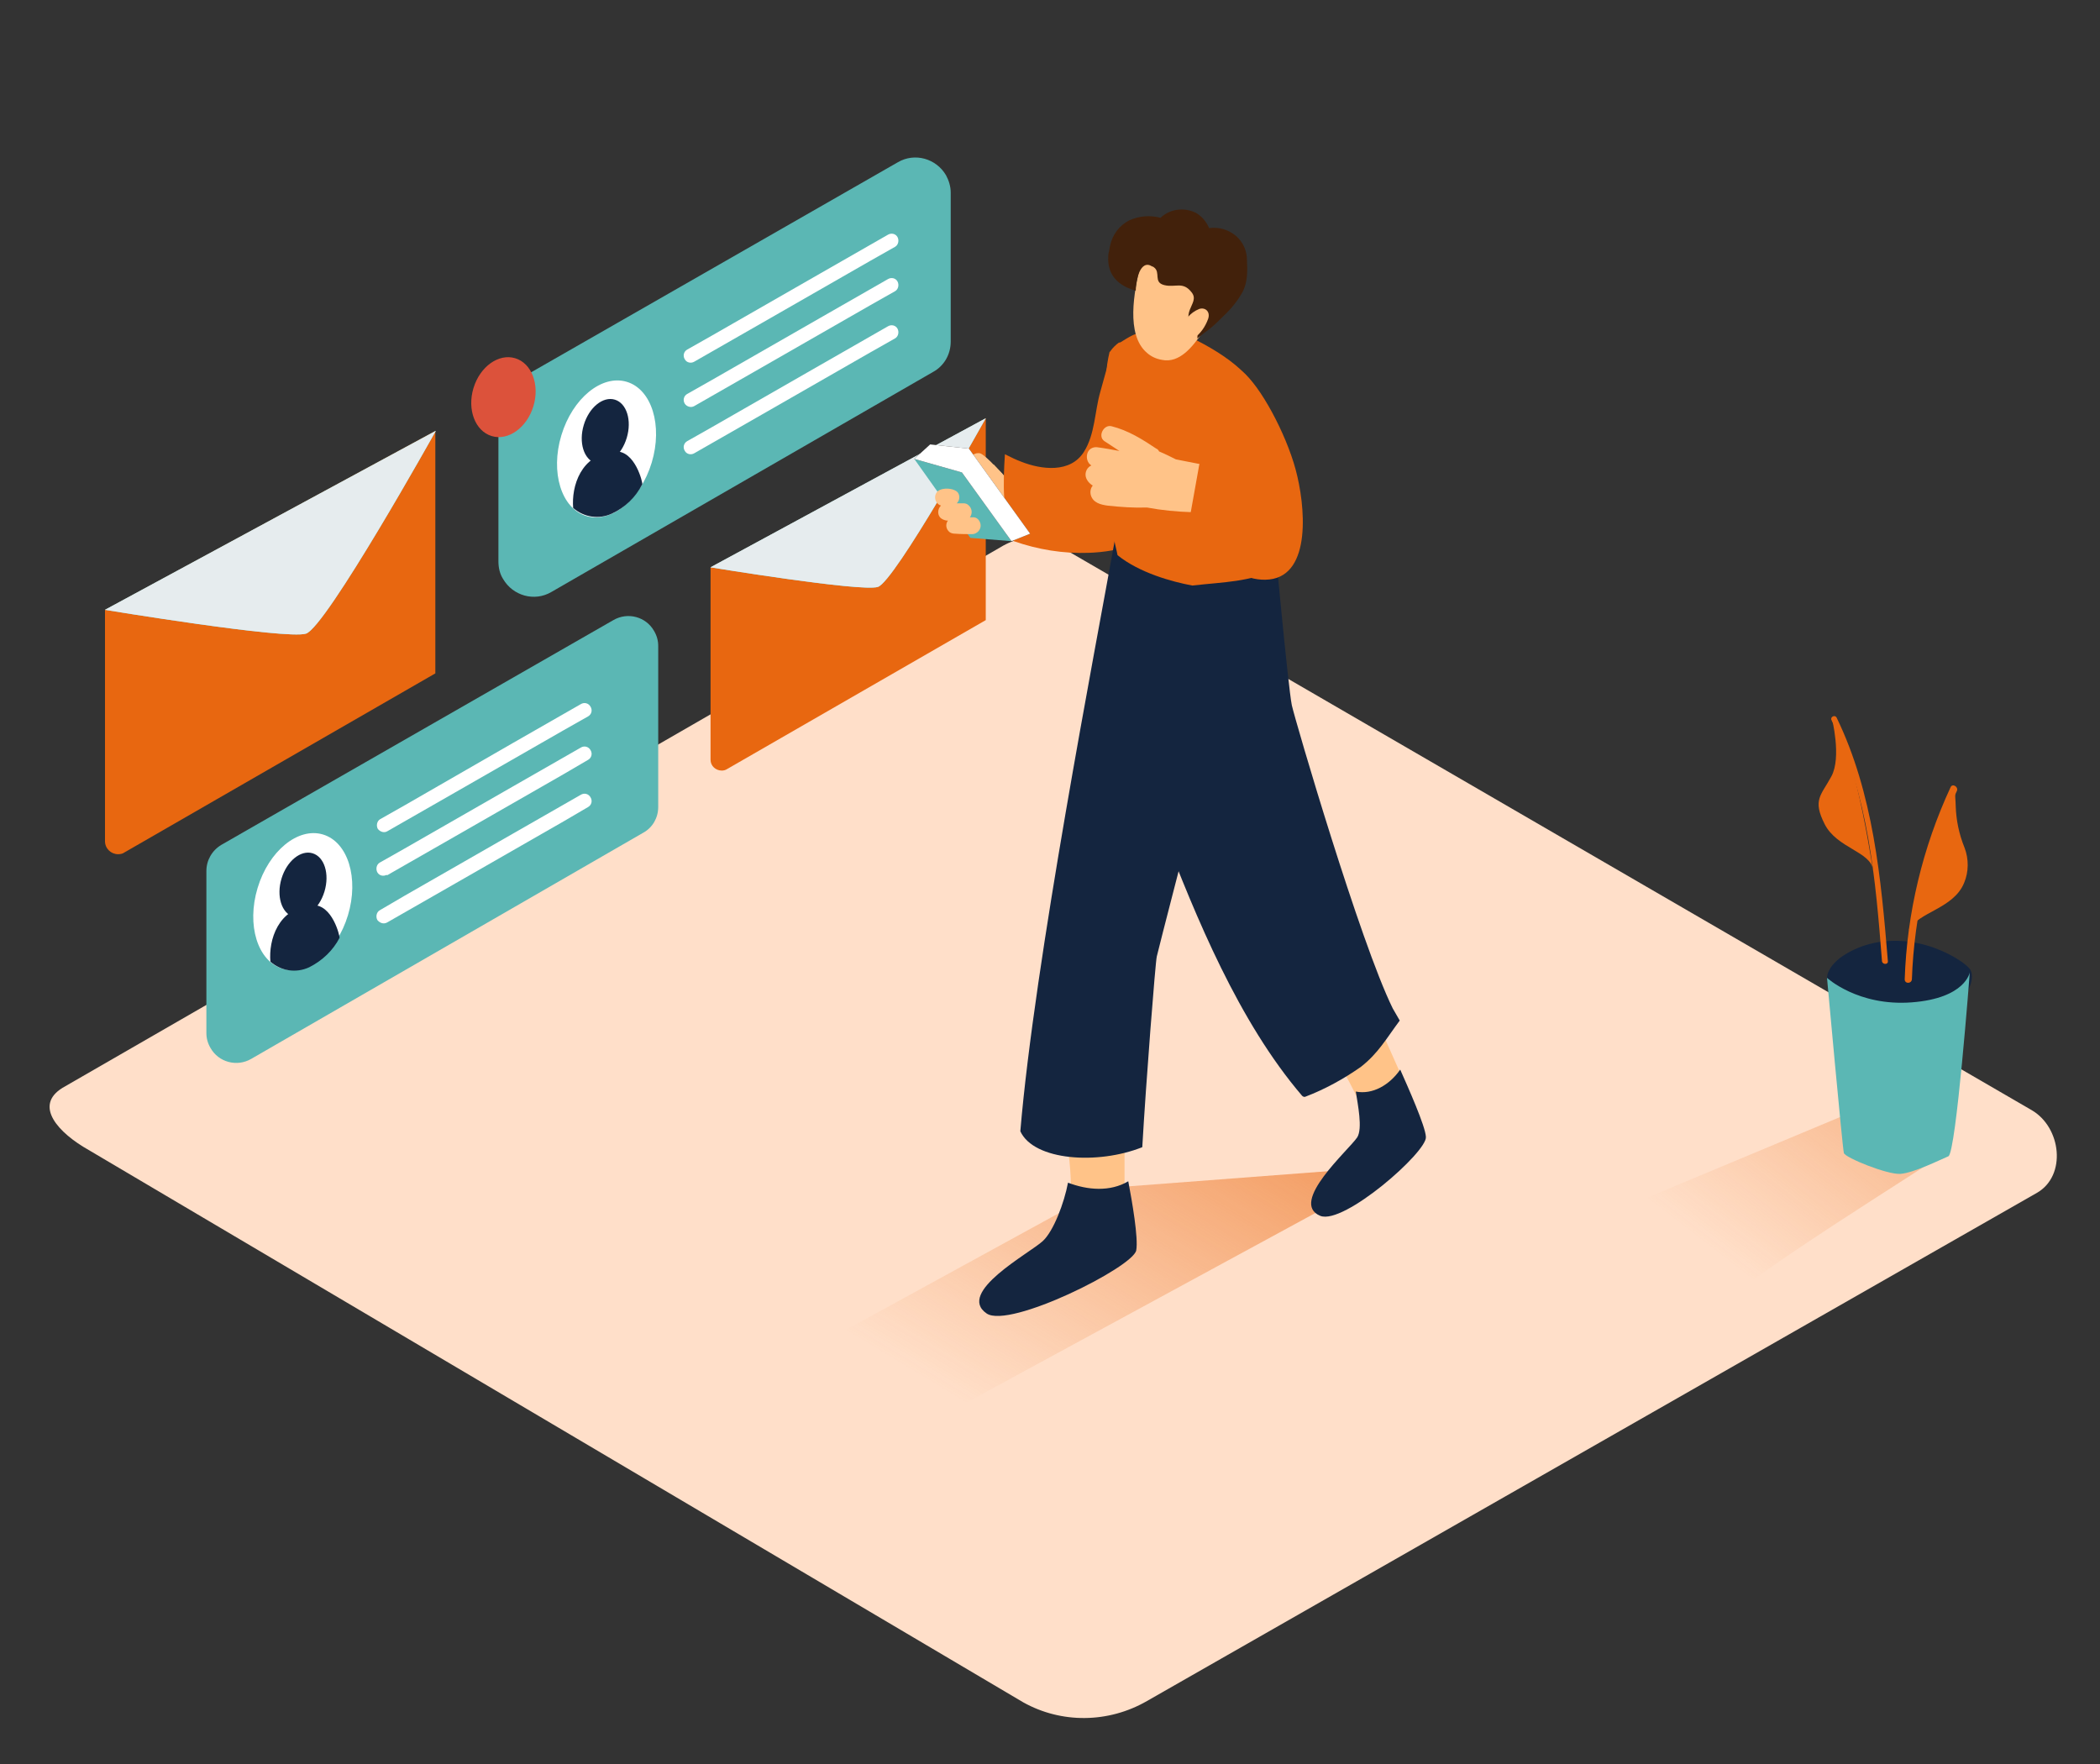 <svg xmlns="http://www.w3.org/2000/svg" width="1000" height="840" viewBox="0 0 1000 840" fill="none"><rect x="0" y="0" width="1000" height="840" fill="#333333" stroke="none"/><path d="M487.2 810.6L42.2 547.6C28 539.6 15.8 526.6 29.8 518L476.4 260.6C483.2 256.4 493.2 253.8 500.2 257.6L967.4 528.6C981.6 536.8 984.2 559.8 970 568L546.2 810C527.8 820.6 505.4 820.8 487.2 810.6Z" fill="#FFDFC9"></path><path opacity="0.63" d="M855.916 594.805C879.059 579.268 902.639 564.388 926 549.289L892.814 525L764 578.831C779.501 586.927 800.679 602.245 822.73 618C833.865 610.122 844.782 602.245 855.916 594.805Z" fill="url(#paint0_linear_171_2495)"></path><path d="M938.821 463.328C938.602 462.441 938.383 461.776 937.727 461.111C936.851 460.003 935.539 459.116 934.445 458.229C918.036 446.924 895.284 443.82 878 454.904C874.061 457.343 868.152 463.106 870.559 468.427C871.871 471.53 876.028 473.304 878.873 474.634C888.499 478.402 898.345 481.062 908.409 482.392C912.128 483.057 915.85 483.722 919.569 483.944C924.82 484.387 929.85 482.171 933.132 478.18C935.758 474.855 939.914 468.205 938.821 463.328Z" fill="#14253F"></path><path d="M870 465.642C870 465.642 884.773 479.291 910.409 477.309C936.045 475.328 938 463 938 463C938 463 931.482 549.076 927.789 550.617C924.096 552.158 911.278 558.543 904.978 558.983C898.677 559.423 878.69 551.278 878.038 549.076C877.387 546.875 870 465.642 870 465.642Z" fill="#5BB7B4"></path><path d="M874.564 341.683C873.699 340.151 871.322 341.464 872.186 342.996C889.694 378.673 893.152 418.727 896.178 457.687C896.394 459.438 899.204 459.438 898.988 457.687C895.746 418.289 892.071 377.797 874.564 341.683Z" fill="#E86710"></path><path d="M872.302 342C872.302 342 877.042 360.541 872.086 369.702C867.13 378.864 863.036 380.827 868.854 392.388C874.672 403.948 890.832 405.475 891.909 414.2C892.986 422.926 884.368 357.705 872.302 342Z" fill="#E86710"></path><path d="M928.849 374.868C915.568 403.456 908.071 434.683 907 466.351C907 468.55 910.213 468.55 910.427 466.351C911.498 435.343 918.781 404.776 931.848 376.627C932.704 374.648 929.706 372.888 928.849 374.868Z" fill="#E86710"></path><path d="M931.288 383.774C931.288 381.8 930.842 378.29 931.065 375C930.396 375.439 929.728 375.877 929.059 376.316C922.15 392.768 912.12 431.155 909 443C913.235 434.226 930.173 432.91 935.299 420.406C937.528 415.142 937.528 409 935.522 403.735C932.848 397.155 931.511 390.574 931.288 383.774Z" fill="#E86710"></path><path d="M668 555L404.801 698L349 662.73L525.983 565.797" fill="url(#paint1_linear_171_2495)"></path><path d="M105.399 402.315L292.077 295.292C298.974 291.287 307.652 293.735 311.434 300.41C312.769 302.635 313.437 305.082 313.437 307.53V384.292C313.437 389.41 310.767 394.082 306.317 396.53L119.639 504.22C112.742 508.225 104.064 505.777 100.282 499.102C98.947 496.877 98.279 494.43 98.279 491.982V414.775C98.279 409.657 100.949 404.985 105.399 402.315Z" fill="#5BB7B4"></path><path d="M165.694 435.827C171.019 418.18 165.703 400.967 153.821 397.382C141.938 393.796 127.989 405.195 122.664 422.843C117.338 440.49 122.654 457.703 134.537 461.288C146.419 464.874 160.369 453.475 165.694 435.827Z" fill="white"></path><path d="M184.386 395.862L216.648 377.394L268.268 347.802L280.061 341.127C281.618 340.237 282.286 338.234 281.173 336.454C280.283 334.897 278.281 334.229 276.501 335.342L244.238 353.809L192.841 383.402L181.049 390.077C179.491 390.967 179.046 393.192 179.936 394.749C181.049 396.084 182.829 396.752 184.386 395.862Z" fill="white"></path><path d="M184.386 416.777L216.649 398.31L268.269 368.717L280.061 361.82C281.619 360.93 282.286 358.927 281.174 357.147C280.284 355.59 278.281 354.922 276.501 356.035L244.239 374.502L192.619 404.095L180.826 410.77C179.269 411.66 178.824 413.885 179.714 415.442C180.604 417 182.606 417.445 184.164 416.555V416.777H184.386Z" fill="white"></path><path d="M184.386 439.25L216.649 420.782L268.269 391.19L280.061 384.292C281.619 383.402 282.286 381.4 281.174 379.62C280.284 378.063 278.281 377.395 276.501 378.508L244.239 396.975L192.619 426.567L180.826 433.465C179.269 434.355 178.824 436.58 179.714 438.137C181.049 439.695 182.829 440.14 184.386 439.25Z" fill="white"></path><path d="M154.508 424.532C157.029 416.179 154.494 408.026 148.847 406.322C143.2 404.618 136.579 410.008 134.058 418.361C131.537 426.714 134.072 434.867 139.719 436.571C145.366 438.275 151.987 432.885 154.508 424.532Z" fill="#14253F"></path><path d="M161.691 446.592C161.914 446.147 158.354 430.349 148.564 431.017C132.321 432.352 127.871 447.704 128.761 457.939C133.879 462.389 140.999 463.502 147.229 460.609C153.459 457.494 158.576 452.599 161.691 446.592Z" fill="#14253F"></path><path d="M338.356 270.15V361.82C338.356 364.712 340.804 366.937 343.696 366.937C344.586 366.937 345.476 366.715 346.144 366.27L469.409 295.292V199.172L338.356 270.15Z" fill="#E86710"></path><path d="M338.356 270.15C338.356 270.15 410.001 281.942 418.011 279.495C426.021 277.047 469.409 199.172 469.409 199.172L338.356 270.15Z" fill="#68E1FD"></path><path d="M338.356 270.15C338.356 270.15 410.001 281.942 418.011 279.495C426.021 277.047 469.409 199.172 469.409 199.172L338.356 270.15Z" fill="#E6ECEE"></path><path d="M49.996 290.397V400.534C49.996 404.094 52.889 406.764 56.226 406.764C57.339 406.764 58.451 406.542 59.341 405.874L207.303 320.657V205.18L49.996 290.397Z" fill="#E86710"></path><path d="M49.996 290.397C49.996 290.397 136.103 304.637 145.671 301.745C155.238 298.852 207.526 205.18 207.526 205.18L49.996 290.397Z" fill="#68E1FD"></path><path d="M49.996 290.397C49.996 290.397 136.103 304.637 145.671 301.745C155.238 298.852 207.526 205.18 207.526 205.18L49.996 290.397Z" fill="#E6ECEE"></path><path d="M245.797 181.372L427.579 77.243C435.589 72.57 445.824 75.463 450.497 83.472C451.832 85.92 452.722 88.813 452.722 91.705V162.682C452.722 168.69 449.607 174.252 444.267 177.145L262.484 281.942C254.474 286.615 244.239 283.722 239.567 275.712C238.009 273.265 237.342 270.372 237.342 267.257V195.612C237.342 189.827 240.457 184.265 245.797 181.372Z" fill="#5BB7B4"></path><path d="M310.345 220.267C315.67 202.619 310.354 185.407 298.472 181.821C286.589 178.236 272.64 189.635 267.315 207.282C261.989 224.929 267.305 242.142 279.188 245.728C291.07 249.313 305.02 237.914 310.345 220.267Z" fill="white"></path><path d="M330.568 172.25L362.83 153.782L414.45 124.19L426.243 117.515C427.8 116.625 428.245 114.4 427.355 112.842C426.465 111.285 424.463 110.84 422.905 111.73L390.643 130.197L339.023 159.79L327.23 166.465C325.673 167.355 325.005 169.357 326.118 171.137C327.008 172.695 329.01 173.14 330.568 172.25Z" fill="white"></path><path d="M330.568 193.387L362.83 174.92L414.45 145.327L426.243 138.652C427.8 137.762 428.245 135.537 427.355 133.98C426.465 132.422 424.463 131.977 422.905 132.867L390.643 151.335L339.023 180.927L327.23 187.602C325.673 188.492 325.005 190.495 326.118 192.275C327.008 193.61 329.01 194.277 330.568 193.387Z" fill="white"></path><path d="M330.568 215.86L362.83 197.392L414.45 167.8L426.243 161.125C427.8 160.235 428.245 158.01 427.355 156.452C426.465 154.895 424.463 154.45 422.905 155.34L390.643 173.807L339.023 203.4L327.23 210.075C325.673 210.965 325.005 212.967 326.118 214.747C327.008 216.305 329.01 216.75 330.568 215.86Z" fill="white"></path><path d="M298.443 208.521C300.963 200.168 298.429 192.015 292.782 190.311C287.134 188.607 280.513 193.997 277.993 202.35C275.472 210.703 278.007 218.856 283.654 220.56C289.301 222.264 295.922 216.874 298.443 208.521Z" fill="#14253F"></path><path d="M305.871 230.545C306.093 230.1 302.533 214.302 292.743 214.97C276.501 216.305 272.051 231.657 272.941 241.892C278.058 246.342 285.178 247.455 291.408 244.562C297.638 241.67 302.756 236.775 305.871 230.545Z" fill="#14253F"></path><path d="M254.006 193.424C257.095 183.189 253.209 172.963 245.326 170.585C237.444 168.206 228.55 174.575 225.462 184.811C222.373 195.046 226.259 205.272 234.142 207.651C242.024 210.029 250.918 203.66 254.006 193.424Z" fill="#DC523B"></path><path d="M483.872 230.767C477.197 227.207 473.637 220.532 467.629 216.305L467.184 216.082L466.739 215.86C464.514 215.415 462.289 216.75 461.844 218.975C461.622 220.087 461.844 220.977 462.289 221.867C464.069 224.982 466.517 227.43 469.632 228.987C470.077 229.877 470.967 230.545 472.079 230.767C475.862 231.657 479.422 232.992 482.982 234.55C484.984 235.662 487.432 234.995 488.544 232.992C488.989 232.102 489.212 230.99 488.989 229.877C487.654 231.212 485.429 231.657 483.872 230.767Z" fill="#FFC388"></path><path d="M484.094 242.559C481.646 236.774 479.644 231.212 477.419 225.649C476.084 224.314 474.749 222.757 473.191 221.199C472.969 221.199 472.524 221.199 472.301 221.199C470.299 221.199 468.519 222.979 468.519 224.982C468.519 225.427 468.519 225.649 468.741 226.094L469.186 227.429C468.741 228.542 468.964 229.654 469.409 230.544C471.189 234.104 472.746 237.664 474.526 241.447C475.194 243.227 475.861 245.007 476.974 246.564L478.086 248.789C480.311 253.462 487.431 249.457 484.984 244.784L484.094 242.559Z" fill="#FFC388"></path><path d="M531.931 165.129C531.709 165.574 531.486 165.797 531.264 166.242C530.374 168.244 529.039 170.247 527.926 172.249C526.591 177.144 525.256 181.817 523.921 186.712C521.251 196.057 521.474 206.737 516.134 215.192C509.681 225.427 495.886 223.647 486.319 219.864C483.871 218.974 481.201 217.639 478.531 216.304C477.641 230.099 477.196 244.784 482.759 257.689C494.106 261.694 506.344 263.697 518.359 263.252C532.376 262.807 551.511 258.579 556.851 243.672L531.931 165.129Z" fill="#E86710"></path><path d="M435.366 218.53L462.066 256.132L481.646 257.69L454.946 217.64L435.366 218.53Z" fill="#5BB7B4"></path><path d="M442.931 211.632L461.399 213.634L490.546 254.129L481.646 257.689L458.061 224.982L435.366 218.529L442.931 211.632Z" fill="#2D2D2D"></path><path d="M442.931 211.632L461.399 213.634L490.546 254.129L481.646 257.689L458.061 224.982L435.366 218.529L442.931 211.632Z" fill="white"></path><path d="M463.179 246.342H461.844C463.179 244.562 462.957 242.114 461.177 240.557C460.509 239.889 459.619 239.667 458.729 239.667H455.614C456.949 238.332 457.172 236.329 456.282 234.772C454.502 232.102 447.382 231.879 445.824 234.772C444.712 236.774 445.379 239.222 447.159 240.334C447.382 240.557 447.827 240.557 448.049 240.779C446.492 242.337 446.269 245.007 447.827 246.564C448.494 247.232 449.607 247.677 450.719 247.899H451.387C450.052 249.679 450.497 252.127 452.277 253.462C452.944 253.907 453.834 254.129 454.724 254.129C457.617 254.352 460.287 254.352 463.179 254.352C465.404 254.129 467.184 252.127 466.962 249.902C466.739 247.899 465.182 246.119 463.179 246.342Z" fill="#FFC388"></path><path d="M508.347 544.937C509.682 555.617 510.794 566.519 509.237 577.199C508.792 579.424 508.569 582.094 508.124 584.541L535.491 579.869V544.937H508.347Z" fill="#FFC388"></path><path d="M508.569 563.182C506.789 572.749 501.671 586.322 496.554 590.994C490.324 596.779 455.169 615.469 469.854 625.482C480.757 632.824 539.496 603.454 541.054 595.444C542.166 589.659 539.051 571.859 537.271 562.514C528.594 567.632 517.914 566.742 508.569 563.182Z" fill="#14253F"></path><path d="M543.946 546.272C545.726 515.122 550.176 458.384 550.844 455.492C551.734 451.487 567.086 392.302 567.086 392.302C562.859 372.277 559.076 352.252 556.406 332.004C551.734 331.559 562.191 277.492 557.741 276.602C548.174 274.599 539.496 261.472 530.819 257.467C521.696 308.419 492.549 458.607 485.874 538.706C492.327 552.724 522.809 554.727 543.946 546.272Z" fill="#14253F"></path><path d="M632.279 499.101C639.176 506.666 646.741 524.244 651.636 532.921C652.748 534.924 653.861 536.926 654.973 538.929L672.773 524.466L654.973 484.417L632.279 499.101Z" fill="#FFC388"></path><path d="M666.766 509.336C661.648 516.679 653.638 521.351 645.628 519.794C646.518 525.801 648.966 537.371 646.296 541.599C642.291 547.606 613.588 572.749 628.718 578.979C639.843 583.429 679.671 548.496 679.003 541.376C678.781 536.259 670.326 517.346 666.766 509.336Z" fill="#14253F"></path><path d="M620.041 521.797C620.486 522.242 621.154 522.464 621.599 522.242C630.944 518.682 639.844 513.787 648.076 508.002C656.309 501.549 660.091 494.652 666.544 485.974L663.206 480.189C647.631 448.594 616.704 342.907 615.146 335.787C613.366 327.109 606.246 250.124 606.246 250.124L535.714 237.442C535.714 237.442 538.161 304.637 543.724 364.267C546.394 374.724 549.731 384.959 553.514 395.194C569.534 436.802 589.781 486.419 620.041 521.797Z" fill="#14253F"></path><path d="M608.694 270.817C608.026 231.657 604.689 199.172 598.681 186.267C592.006 171.804 567.754 160.679 558.186 156.674C555.294 156.674 552.179 156.897 549.286 157.342C548.174 157.564 546.839 157.787 545.726 158.009L543.056 158.454C541.721 158.677 540.386 159.122 539.051 159.789C537.271 160.679 535.491 161.792 533.711 162.904C533.489 163.127 533.044 163.127 532.821 163.127C531.264 164.239 529.929 165.574 528.816 167.132C528.816 167.354 528.594 167.354 528.371 167.577C527.481 171.359 526.814 175.142 526.814 179.147C526.369 190.272 526.814 201.619 527.481 212.744C528.371 227.652 529.706 242.337 530.596 257.244C531.041 259.692 531.709 261.917 532.154 264.364C542.611 272.819 558.186 277.047 567.754 278.827C583.551 277.047 594.231 277.269 608.694 270.817Z" fill="#E86710"></path><path d="M546.171 168.022C548.174 169.802 550.621 170.914 553.291 171.359C561.746 173.139 567.976 164.907 572.204 158.899C577.099 152.224 581.549 143.77 582.884 135.537C583.106 134.202 583.106 132.645 583.106 131.31C581.326 121.075 547.729 108.615 542.834 127.305C540.164 138.43 535.936 159.344 546.171 168.022Z" fill="#FFC388"></path><path d="M593.786 123.745C593.786 119.517 592.006 115.512 588.891 112.62C585.331 109.505 580.659 107.947 575.764 108.615C574.429 105.5 572.204 102.83 569.311 101.272C563.749 98.602 557.074 99.492 552.624 103.72C547.729 102.385 542.611 102.83 537.939 104.832C533.044 107.28 529.706 111.73 528.594 117.07C528.371 117.737 528.371 118.627 528.149 119.517C527.704 120.852 527.704 122.187 527.704 123.745C527.926 133.535 535.936 137.095 540.831 138.43C540.831 133.312 543.056 123.3 548.619 126.86C548.841 126.86 549.286 127.082 549.509 127.305C552.846 129.752 549.064 134.425 554.404 135.76C559.744 137.095 563.304 133.757 567.531 139.32C571.759 144.882 559.966 148.665 570.201 159.345C570.201 160.012 570.201 160.68 570.201 161.347C570.201 160.68 575.541 157.12 576.209 156.452C578.434 154.672 580.436 152.67 582.661 150.445C586.221 147.107 589.336 143.325 591.784 138.875C594.231 133.98 594.008 128.862 593.786 123.745Z" fill="#42210B"></path><path d="M568.198 161.347C571.536 159.122 573.983 155.562 575.318 151.78C576.431 148.442 573.983 146.217 571.091 147.107C566.641 148.887 563.526 152.67 562.636 157.342C562.413 158.232 562.636 159.122 563.081 160.012" fill="#FFC388"></path><path d="M527.481 240.78C533.711 241.447 539.941 241.892 546.171 241.67C553.291 243.005 560.411 243.672 567.531 243.895C569.311 236.33 570.424 228.765 571.314 220.977C567.531 220.31 563.749 219.42 559.966 218.752C557.296 217.417 554.626 216.082 551.956 214.97C551.734 214.525 551.289 213.857 550.621 213.635C543.946 209.185 537.271 204.957 529.261 202.955C525.479 202.065 522.586 207.85 525.924 210.075C528.371 211.632 530.596 213.19 533.044 214.747C529.484 214.08 525.924 213.412 522.364 212.967C520.139 212.745 518.136 214.08 517.691 216.305C517.246 218.307 517.914 220.532 519.694 221.645C517.691 222.535 516.579 224.76 517.024 226.985C517.469 228.765 518.804 230.322 520.361 231.212C519.249 232.547 519.026 234.327 519.471 235.885C520.584 239.445 524.144 240.335 527.481 240.78Z" fill="#FFC388"></path><path d="M591.561 176.922C600.239 183.82 612.254 206.292 616.926 223.425C621.599 240.557 624.714 273.71 604.466 275.935C584.219 278.16 565.751 251.015 565.751 251.015L571.091 221.2L591.561 176.922Z" fill="#E86710"></path><defs><linearGradient id="paint0_linear_171_2495" x1="819.425" y1="597.997" x2="937.644" y2="444.828" gradientUnits="userSpaceOnUse"><stop stop-color="#EF7929" stop-opacity="0"></stop><stop offset="1" stop-color="#E86710"></stop></linearGradient><linearGradient id="paint1_linear_171_2495" x1="458.139" y1="667.243" x2="624.289" y2="391.562" gradientUnits="userSpaceOnUse"><stop stop-color="#EF7929" stop-opacity="0"></stop><stop offset="1" stop-color="#E86710"></stop></linearGradient></defs></svg>